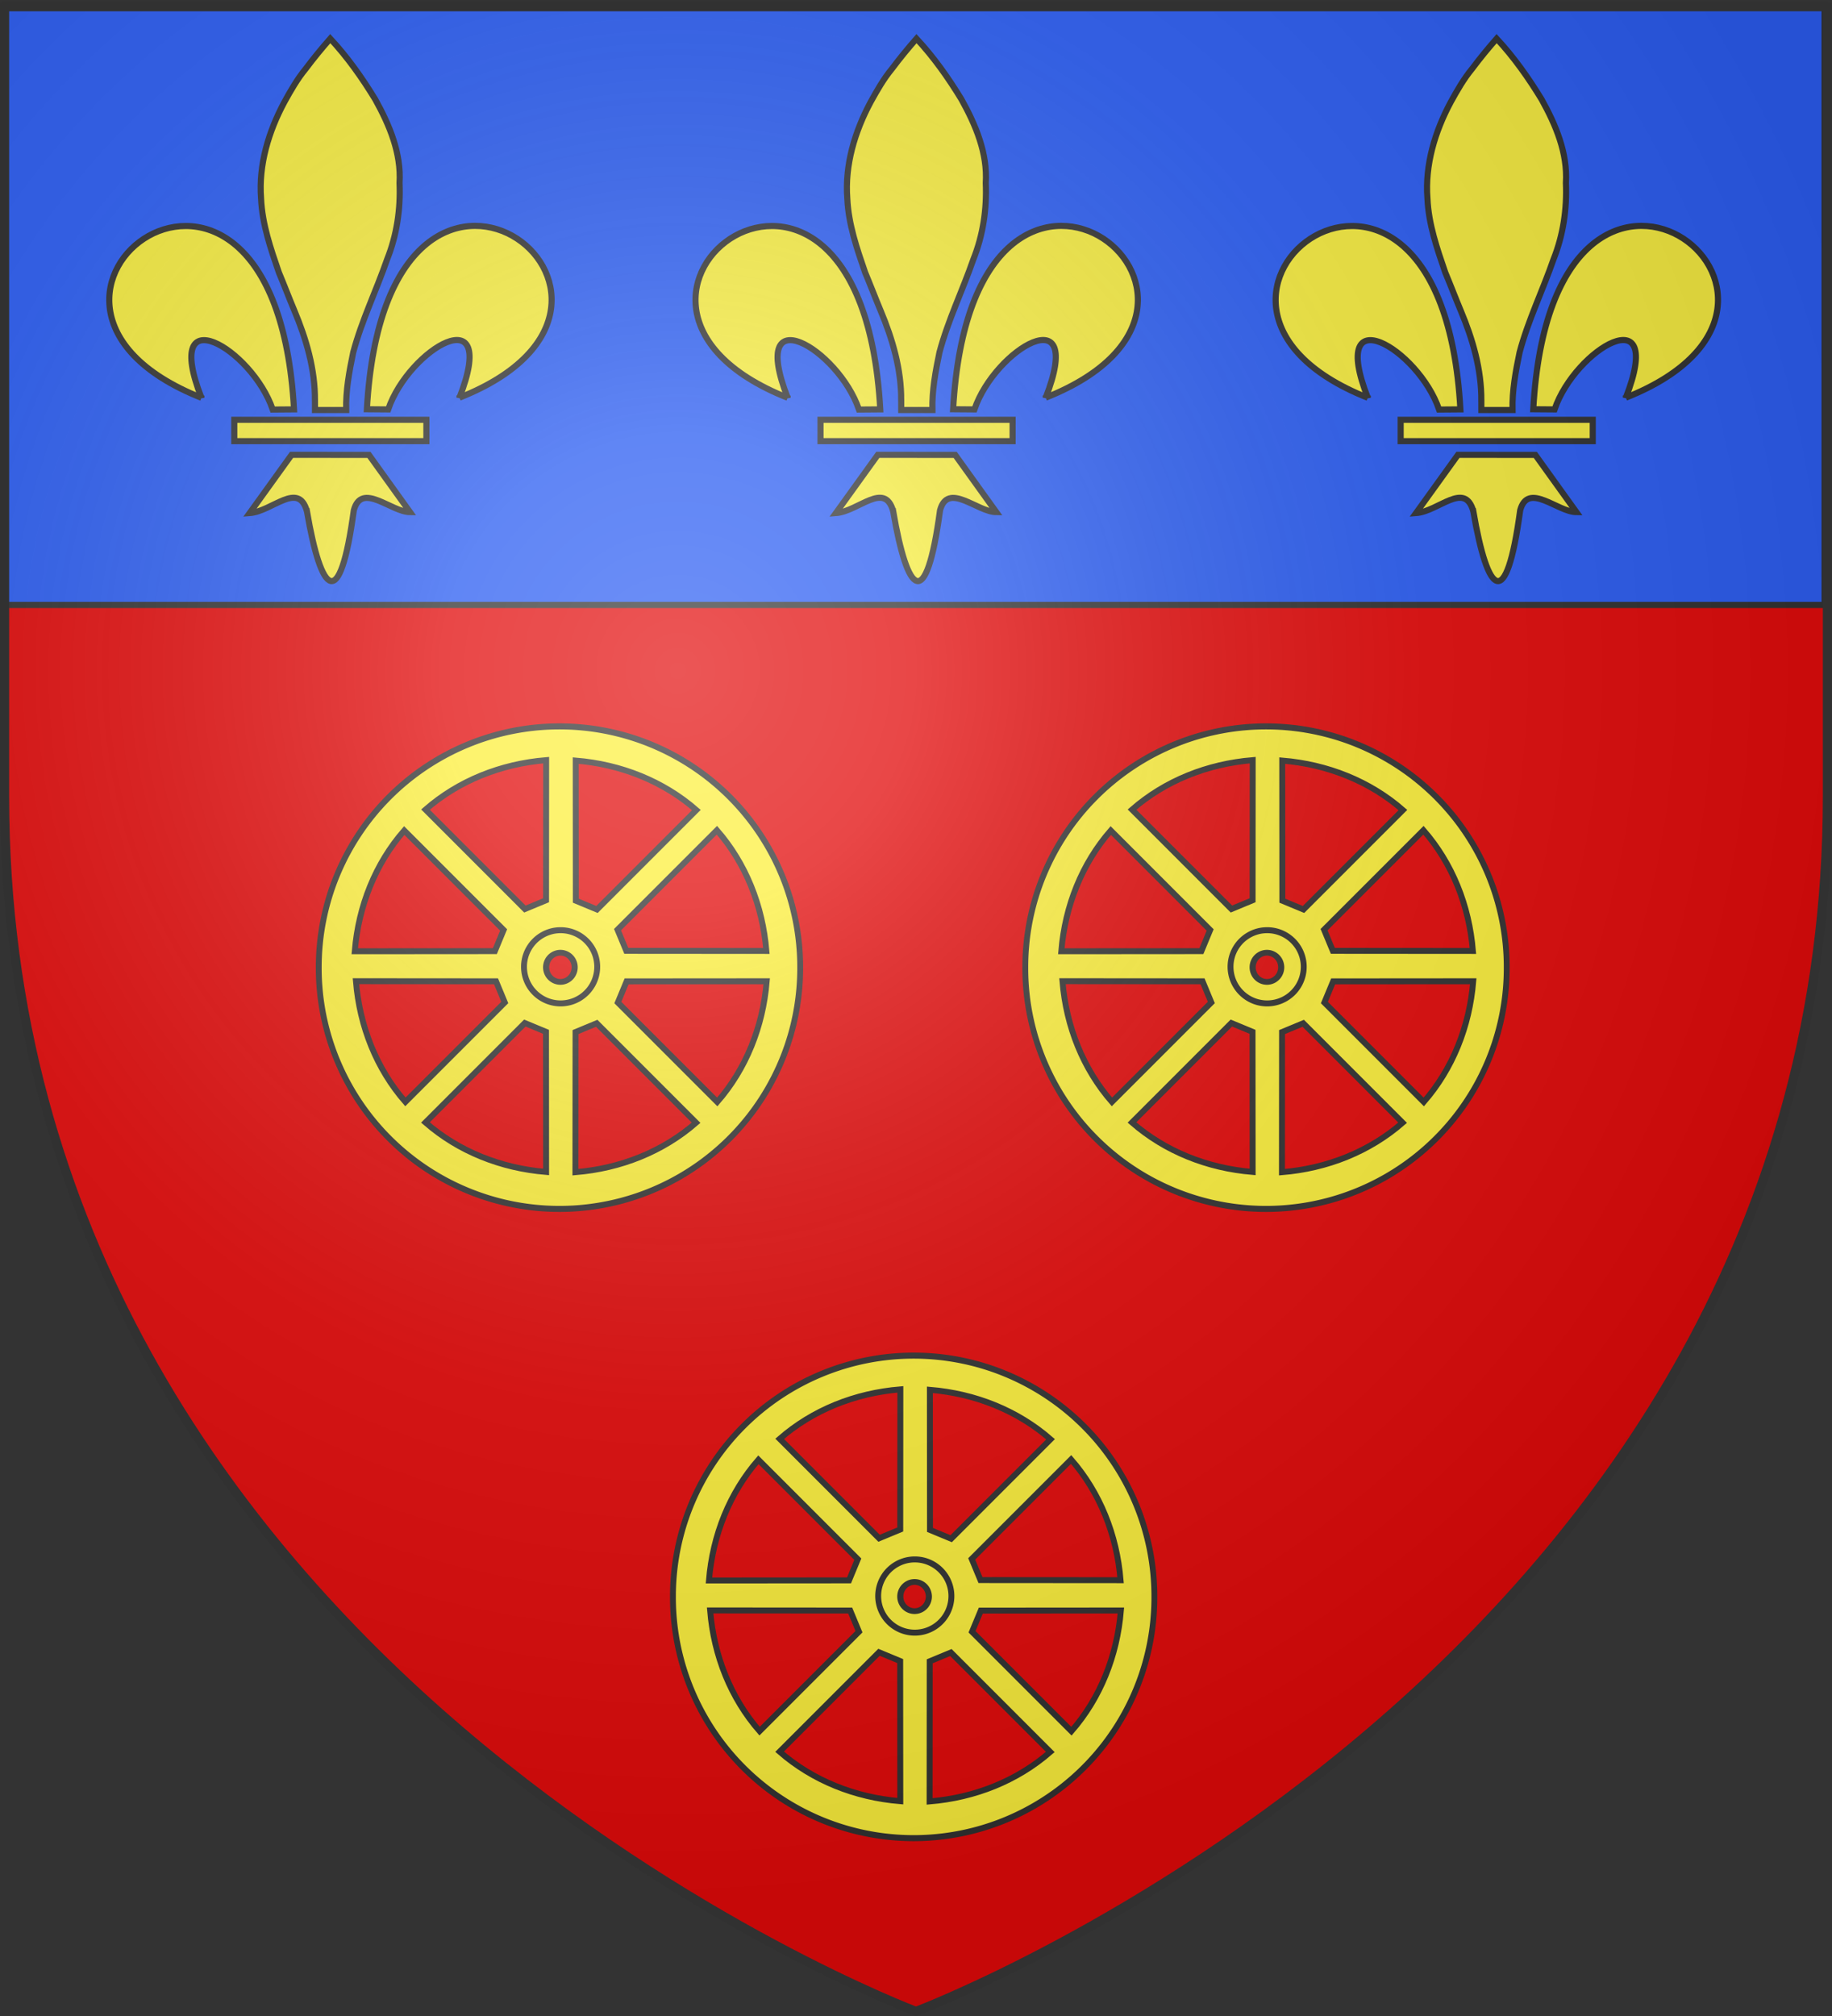 <svg xmlns="http://www.w3.org/2000/svg" xmlns:xlink="http://www.w3.org/1999/xlink" width="600" height="660" version="1.0"><rect width="100%" height="100%" fill="#333333" stroke="none"/><desc>Flag of Canton of Valais (Wallis)</desc><defs><linearGradient id="a"><stop offset="0" style="stop-color:#fff;stop-opacity:.314"/><stop offset=".19" style="stop-color:#fff;stop-opacity:.251"/><stop offset=".6" style="stop-color:#6b6b6b;stop-opacity:.125"/><stop offset="1" style="stop-color:#000;stop-opacity:.125"/></linearGradient><linearGradient id="e"><stop offset="0" style="stop-color:#fff;stop-opacity:.314"/><stop offset=".19" style="stop-color:#fff;stop-opacity:.251"/><stop offset=".6" style="stop-color:#6b6b6b;stop-opacity:.125"/><stop offset="1" style="stop-color:#000;stop-opacity:.125"/></linearGradient><linearGradient id="i"><stop offset="0" style="stop-color:#fff;stop-opacity:.314"/><stop offset=".19" style="stop-color:#fff;stop-opacity:.251"/><stop offset=".6" style="stop-color:#6b6b6b;stop-opacity:.125"/><stop offset="1" style="stop-color:#000;stop-opacity:.125"/></linearGradient><linearGradient id="j"><stop offset="0" style="stop-color:#fff;stop-opacity:.314"/><stop offset=".19" style="stop-color:#fff;stop-opacity:.251"/><stop offset=".6" style="stop-color:#6b6b6b;stop-opacity:.125"/><stop offset="1" style="stop-color:#000;stop-opacity:.125"/></linearGradient><linearGradient id="u"><stop offset="0" style="stop-color:#fff;stop-opacity:.314"/><stop offset=".19" style="stop-color:#fff;stop-opacity:.251"/><stop offset=".6" style="stop-color:#6b6b6b;stop-opacity:.125"/><stop offset="1" style="stop-color:#000;stop-opacity:.125"/></linearGradient><g id="d" transform="translate(-347.196 -19.156)"><path id="b" d="M644.408-299.935c0 4.328-3.77 7.837-8.418 7.837-4.65 0-8.418-3.509-8.418-7.837 0-4.329 3.769-7.838 8.418-7.838s8.418 3.51 8.418 7.838z" style="fill:#313131;fill-opacity:1;fill-rule:evenodd;stroke:#313131;stroke-width:1.122;stroke-linecap:square;stroke-linejoin:bevel;stroke-miterlimit:4;stroke-opacity:1;stroke-dasharray:none" transform="matrix(.86 0 0 .924 -1412.997 218.928)"/><use xlink:href="#b" width="600" height="660" transform="translate(15.097 15.356)"/><use xlink:href="#b" width="600" height="660" transform="translate(-14.906 15.356)"/><g transform="translate(-1493.557 234.74)"><path id="c" d="M627.4-265.43c-5.746 60.436-18.557 75.834-28.856 87.7 14.718-4.677 19.11-9.244 23.222-13.933 1.235 4.67 2.957 10.249 5.64 13.435" style="fill:#313131;fill-opacity:1;stroke:#313131;stroke-width:.2;stroke-linecap:butt;stroke-linejoin:miter;stroke-miterlimit:4;stroke-opacity:1;stroke-dasharray:none"/><use xlink:href="#c" width="600" height="660" style="fill:#313131;fill-opacity:1" transform="matrix(-1 0 0 1 1254.776 0)"/></g></g><g id="h" transform="translate(-347.196 -19.156)"><path id="f" d="M644.408-299.935c0 4.328-3.77 7.837-8.418 7.837-4.65 0-8.418-3.509-8.418-7.837 0-4.329 3.769-7.838 8.418-7.838s8.418 3.51 8.418 7.838z" style="fill:#313131;fill-opacity:1;fill-rule:evenodd;stroke:#313131;stroke-width:1.122;stroke-linecap:square;stroke-linejoin:bevel;stroke-miterlimit:4;stroke-opacity:1;stroke-dasharray:none" transform="matrix(.86 0 0 .924 -1412.997 218.928)"/><use xlink:href="#f" width="600" height="660" transform="translate(15.097 15.356)"/><use xlink:href="#f" width="600" height="660" transform="translate(-14.906 15.356)"/><g transform="translate(-1493.557 234.74)"><path id="g" d="M627.4-265.43c-5.746 60.436-18.557 75.834-28.856 87.7 14.718-4.677 19.11-9.244 23.222-13.933 1.235 4.67 2.957 10.249 5.64 13.435" style="fill:#313131;fill-opacity:1;stroke:#313131;stroke-width:.2;stroke-linecap:butt;stroke-linejoin:miter;stroke-miterlimit:4;stroke-opacity:1;stroke-dasharray:none"/><use xlink:href="#g" width="600" height="660" style="fill:#313131;fill-opacity:1" transform="matrix(-1 0 0 1 1254.776 0)"/></g></g><g id="q" transform="translate(-347.196 -19.156)"><path id="o" d="M644.408-299.935c0 4.328-3.77 7.837-8.418 7.837-4.65 0-8.418-3.509-8.418-7.837 0-4.329 3.769-7.838 8.418-7.838s8.418 3.51 8.418 7.838z" style="fill:#313131;fill-opacity:1;fill-rule:evenodd;stroke:#313131;stroke-width:1.122;stroke-linecap:square;stroke-linejoin:bevel;stroke-miterlimit:4;stroke-opacity:1;stroke-dasharray:none" transform="matrix(.86 0 0 .924 -1412.997 218.928)"/><use xlink:href="#o" width="600" height="660" transform="translate(15.097 15.356)"/><use xlink:href="#o" width="600" height="660" transform="translate(-14.906 15.356)"/><g transform="translate(-1493.557 234.74)"><path id="p" d="M627.4-265.43c-5.746 60.436-18.557 75.834-28.856 87.7 14.718-4.677 19.11-9.244 23.222-13.933 1.235 4.67 2.957 10.249 5.64 13.435" style="fill:#313131;fill-opacity:1;stroke:#313131;stroke-width:.2;stroke-linecap:butt;stroke-linejoin:miter;stroke-miterlimit:4;stroke-opacity:1;stroke-dasharray:none"/><use xlink:href="#p" width="600" height="660" style="fill:#313131;fill-opacity:1" transform="matrix(-1 0 0 1 1254.776 0)"/></g></g><g id="t" transform="translate(-347.196 -19.156)"><path id="r" d="M644.408-299.935c0 4.328-3.77 7.837-8.418 7.837-4.65 0-8.418-3.509-8.418-7.837 0-4.329 3.769-7.838 8.418-7.838s8.418 3.51 8.418 7.838z" style="fill:#313131;fill-opacity:1;fill-rule:evenodd;stroke:#313131;stroke-width:1.122;stroke-linecap:square;stroke-linejoin:bevel;stroke-miterlimit:4;stroke-opacity:1;stroke-dasharray:none" transform="matrix(.86 0 0 .924 -1412.997 218.928)"/><use xlink:href="#r" width="600" height="660" transform="translate(15.097 15.356)"/><use xlink:href="#r" width="600" height="660" transform="translate(-14.906 15.356)"/><g transform="translate(-1493.557 234.74)"><path id="s" d="M627.4-265.43c-5.746 60.436-18.557 75.834-28.856 87.7 14.718-4.677 19.11-9.244 23.222-13.933 1.235 4.67 2.957 10.249 5.64 13.435" style="fill:#313131;fill-opacity:1;stroke:#313131;stroke-width:.2;stroke-linecap:butt;stroke-linejoin:miter;stroke-miterlimit:4;stroke-opacity:1;stroke-dasharray:none"/><use xlink:href="#s" width="600" height="660" style="fill:#313131;fill-opacity:1" transform="matrix(-1 0 0 1 1254.776 0)"/></g></g><radialGradient xlink:href="#a" id="D" cx="221.445" cy="226.331" r="300" fx="221.445" fy="226.331" gradientTransform="matrix(1.353 0 0 1.349 -77.63 -85.747)" gradientUnits="userSpaceOnUse"/><clipPath id="A"><path d="M1249.54 35.924a168.688 167.3 0 1 1-337.376 0 168.688 167.3 0 1 1 337.376 0z" style="fill:none;stroke:#313131;stroke-width:1;stroke-linecap:round;stroke-linejoin:miter;stroke-miterlimit:4;stroke-opacity:1;stroke-dasharray:none" transform="matrix(.445 0 0 1.044 539.514 162.788)"/></clipPath></defs><g style="display:inline"><path d="M299.707 657.188s298.5-112.32 298.5-397.772V.865h-597v258.551c0 285.452 298.5 397.772 298.5 397.772" style="fill:#e20909;fill-opacity:1;fill-rule:evenodd;stroke:none"/></g><g style="display:inline"><path d="M1.516 1.448h596.069v196.596H1.516z" style="fill:#2b5df2;fill-opacity:1;fill-rule:nonzero;stroke:#313131;stroke-width:2.017;stroke-miterlimit:4;stroke-opacity:1;stroke-dasharray:none"/><g id="y" style="fill:#f8ed3e;fill-opacity:1;stroke:#313131;stroke-width:1.413;stroke-miterlimit:4;stroke-opacity:1;stroke-dasharray:none" transform="matrix(1.415 0 0 1.415 -21.574 400.195)"><path d="M358.11-190.144c.051-7.208-1.996-14.215-4.764-20.806-1.23-2.933-2.37-5.943-3.593-8.854-1.9-5.519-3.852-11.156-4.114-17.058-.608-7.823 1.741-15.543 5.41-22.38 1.49-2.695 2.965-5.298 4.955-7.71 1.784-2.39 3.683-4.693 5.648-6.936 3.977 4.272 7.378 9.087 10.411 14.063 3.28 5.899 6.055 12.45 5.62 19.339.264 6.021-.627 12.06-2.87 17.668-2.5 7.212-5.883 14.131-7.847 21.52-.913 4.386-1.747 8.84-1.632 13.34h-7.22q-.004-1.094-.004-2.186z" style="opacity:.99;fill:#f8ed3e;fill-opacity:1;fill-rule:evenodd;stroke:#313131;stroke-width:1.413;stroke-linecap:square;stroke-miterlimit:4;stroke-opacity:1;stroke-dasharray:none"/><path id="x" d="M331.831-190.79c-56.625-22.498 16.905-78.307 21.433 2.683l-4.931.039c-4.78-14.02-25.768-26.45-16.502-2.722z" style="opacity:.99;fill:#f8ed3e;fill-opacity:1;fill-rule:evenodd;stroke:#313131;stroke-width:1.413;stroke-linecap:square;stroke-miterlimit:4;stroke-opacity:1;stroke-dasharray:none"/><use xlink:href="#x" width="600" height="660" style="fill:#f8ed3e;fill-opacity:1;stroke:#313131;stroke-width:1.413;stroke-miterlimit:4;stroke-opacity:1;stroke-dasharray:none" transform="matrix(-1 0 0 1 723.392 -.03)"/><path d="M383.9-183.232v-2.47h-44.462v4.94h44.461zM356.251-164.55c-1.967-7.062-8.046.06-13.267.444l9.714-13.489 17.91.02 9.515 13.244c-4.4-.03-11.198-7.102-13.021-.437-3.235 23.935-7.518 19.61-10.85.218z" style="opacity:.99;fill:#f8ed3e;fill-opacity:1;fill-rule:evenodd;stroke:#313131;stroke-width:1.413;stroke-linecap:square;stroke-miterlimit:4;stroke-opacity:1;stroke-dasharray:none"/></g><use xlink:href="#y" width="600" height="660" transform="translate(-190)"/><use xlink:href="#y" width="600" height="660" transform="translate(-382)"/><path id="B" d="M920.541 186.422h181.296v27.802H920.541z" clip-path="url(#A)" style="fill:#fcef3c;fill-opacity:1;fill-rule:nonzero;stroke:#313131;stroke-width:2.148;stroke-linecap:round;stroke-linejoin:miter;stroke-miterlimit:4;stroke-opacity:1;stroke-dasharray:none;display:inline" transform="matrix(0 -.97 .395 0 2263.842 3366.012)"/><use xlink:href="#B" width="600" height="660" style="stroke:#313131;stroke-width:1.957;stroke-miterlimit:4;stroke-opacity:1;stroke-dasharray:none;display:inline" transform="matrix(.723 -.723 .723 .723 227.718 1932.083)"/><path d="M-131.666 306.405c0-32.375 20.28-62.48 49.928-75.298 30.606-13.233 66.915-5.628 90.452 18.925 7.29 7.604 11.747 14.518 16.07 24.785 4.933 11.711 6.434 16.12 6.385 30.997-.05 15.164-1.87 23.073-7.544 35.22-13.114 28.073-40.384 45.607-71.232 46.702-6.434.228-12.918-.629-17.402-1.478-42.628-9.2-65.911-42.679-66.657-79.853m76.412 22.303-6.808-2.918-33.22 33.261 2.553 2.128c7.975 7.001 24.161 13.018 37.343 14.2zm46.84 33.553 3.741-3.221-33.09-33.072-6.828 2.937-.123 46.6c13.414-.728 25.17-6.169 36.3-13.244m-63.92-50.867-23.3.399-22.999-.361.006 3.179c1.682 12.331 6.517 24.248 13.33 33.362l3.034 3.588 32.98-33.235-3.05-6.932zm91.14 4.094.471-3.903-46.843.242-2.62 6.365L2.96 351.606c9.045-10.24 13.512-22.88 15.847-36.118m-66.653-5.127c2.795-2.31 2.036-2.241 2.252-3.216.29-1.312.633-1.54-.643-3.263-1.652-2.23-2.6-2.3-3.707-2.07-1.014.212-1.223-1.223-3.722 1.583-1.859 2.086-.575 2.144-.509 2.54.093.555-.86.689.33 2.855 1.085 1.65 2.112 1.727 2.448 1.749.347.022 2.048.716 3.55-.178m-21.605-16.148-33.042-33.145c-.88 0-6.278 7.449-8.827 12.516-3.109 6.182-6.392 14.628-7.156 21.375l-.865 6.036H-94.9l22.782-.09zm78.041-25.618-5.832-7.954-32.983 33.227 2.76 6.73 46.868.222c-1.343-12.22-4.715-21.574-10.813-32.225m-63.8-31.55c-19.338 2.345-29.32 7.996-40.207 16.185l33.615 33.263 6.53-2.78zm50.32 16.425c-14.543-12.183-26.262-14.64-39.745-16.264l-.013 46.88 6.809 2.724z" style="fill:#fcef3c;fill-opacity:1;stroke:none" transform="matrix(.971 0 0 .971 232.039 19.141)"/><g style="stroke:#313131;stroke-width:2.412;stroke-miterlimit:4;stroke-opacity:1;stroke-dasharray:none"><path d="M-171.06 96.351a69.156 67.037 0 1 1-138.311 0 69.156 67.037 0 1 1 138.312 0z" style="fill:none;stroke:#313131;stroke-width:1.678;stroke-linecap:round;stroke-linejoin:miter;stroke-miterlimit:4;stroke-opacity:1;stroke-dasharray:none" transform="matrix(1.14 0 0 1.176 457.077 203.332)"/><path d="M-188.316 183.441a6.138 6.63 0 1 1-12.276 0 6.138 6.63 0 1 1 12.276 0z" style="fill:none;stroke:#313131;stroke-width:2.623;stroke-linecap:round;stroke-linejoin:miter;stroke-miterlimit:4;stroke-opacity:1;stroke-dasharray:none" transform="matrix(.762 0 0 .72 331.708 184.603)"/><path d="M-381.942 101.345a13.61 13.394 0 1 1-27.22 0 13.61 13.394 0 1 1 27.22 0z" style="fill:none;stroke:#313131;stroke-width:2.187;stroke-linecap:round;stroke-linejoin:miter;stroke-miterlimit:4;stroke-opacity:1;stroke-dasharray:none" transform="matrix(.881 0 0 .895 532.086 225.808)"/><path d="m-369.402 602.076 8.614-3.571.043-56.99c-18.438 1.51-35.644 8.394-49.094 20.123zM-377.578 640.08l-3.571-8.614-56.99-.043c1.511 18.438 8.394 35.644 20.123 49.094zM-331.714 610.467l3.572 8.614 56.989.043c-1.51-18.437-8.393-35.643-20.123-49.094zM-340.067 602.257l-8.614-3.572-.043-56.989c18.438 1.51 35.644 8.394 49.094 20.123zM-369.427 648.438l8.613 3.572.043 56.988c-18.437-1.51-35.643-8.393-49.094-20.122zM-340.183 648.538l-8.614 3.571-.043 56.99c18.438-1.511 35.643-8.394 49.094-20.123zM-331.582 640.103l3.572-8.614 56.99-.043c-1.511 18.438-8.394 35.644-20.123 49.094zM-378.051 610.584l-3.572 8.614-56.989.043c1.51-18.438 8.393-35.644 20.122-49.094z" style="fill:none;stroke:#313131;stroke-width:2.412;stroke-linecap:butt;stroke-linejoin:miter;stroke-miterlimit:4;stroke-opacity:1;stroke-dasharray:none" transform="translate(469.274 -187.07)scale(.805)"/></g><path d="M-131.666 306.405c0-32.375 20.28-62.48 49.928-75.298 30.606-13.233 66.915-5.628 90.452 18.925 7.29 7.604 11.747 14.518 16.07 24.785 4.933 11.711 6.434 16.12 6.385 30.997-.05 15.164-1.87 23.073-7.544 35.22-13.114 28.073-40.384 45.607-71.232 46.702-6.434.228-12.918-.629-17.402-1.478-42.628-9.2-65.911-42.679-66.657-79.853m76.412 22.303-6.808-2.918-33.22 33.261 2.553 2.128c7.975 7.001 24.161 13.018 37.343 14.2zm46.84 33.553 3.741-3.221-33.09-33.072-6.828 2.937-.123 46.6c13.414-.728 25.17-6.169 36.3-13.244m-63.92-50.867-23.3.399-22.999-.361.006 3.179c1.682 12.331 6.517 24.248 13.33 33.362l3.034 3.588 32.98-33.235-3.05-6.932zm91.14 4.094.471-3.903-46.843.242-2.62 6.365L2.96 351.606c9.045-10.24 13.512-22.88 15.847-36.118m-66.653-5.127c2.795-2.31 2.036-2.241 2.252-3.216.29-1.312.633-1.54-.643-3.263-1.652-2.23-2.6-2.3-3.707-2.07-1.014.212-1.223-1.223-3.722 1.583-1.859 2.086-.575 2.144-.509 2.54.093.555-.86.689.33 2.855 1.085 1.65 2.112 1.727 2.448 1.749.347.022 2.048.716 3.55-.178m-21.605-16.148-33.042-33.145c-.88 0-6.278 7.449-8.827 12.516-3.109 6.182-6.392 14.628-7.156 21.375l-.865 6.036H-94.9l22.782-.09zm78.041-25.618-5.832-7.954-32.983 33.227 2.76 6.73 46.868.222c-1.343-12.22-4.715-21.574-10.813-32.225m-63.8-31.55c-19.338 2.345-29.32 7.996-40.207 16.185l33.615 33.263 6.53-2.78zm50.32 16.425c-14.543-12.183-26.262-14.64-39.745-16.264l-.013 46.88 6.809 2.724z" style="fill:#fcef3c;fill-opacity:1;stroke:none" transform="matrix(.971 0 0 .971 348.039 225.141)"/><g style="stroke:#313131;stroke-width:2.412;stroke-miterlimit:4;stroke-opacity:1;stroke-dasharray:none"><path d="M-171.06 96.351a69.156 67.037 0 1 1-138.311 0 69.156 67.037 0 1 1 138.312 0z" style="fill:none;stroke:#313131;stroke-width:1.678;stroke-linecap:round;stroke-linejoin:miter;stroke-miterlimit:4;stroke-opacity:1;stroke-dasharray:none" transform="matrix(1.14 0 0 1.176 573.077 409.332)"/><path d="M-188.316 183.441a6.138 6.63 0 1 1-12.276 0 6.138 6.63 0 1 1 12.276 0z" style="fill:none;stroke:#313131;stroke-width:2.623;stroke-linecap:round;stroke-linejoin:miter;stroke-miterlimit:4;stroke-opacity:1;stroke-dasharray:none" transform="matrix(.762 0 0 .72 447.708 390.603)"/><path d="M-381.942 101.345a13.61 13.394 0 1 1-27.22 0 13.61 13.394 0 1 1 27.22 0z" style="fill:none;stroke:#313131;stroke-width:2.187;stroke-linecap:round;stroke-linejoin:miter;stroke-miterlimit:4;stroke-opacity:1;stroke-dasharray:none" transform="matrix(.881 0 0 .895 648.086 431.808)"/><path d="m-369.402 602.076 8.614-3.571.043-56.99c-18.438 1.51-35.644 8.394-49.094 20.123zM-377.578 640.08l-3.571-8.614-56.99-.043c1.511 18.438 8.394 35.644 20.123 49.094zM-331.714 610.467l3.572 8.614 56.989.043c-1.51-18.437-8.393-35.643-20.123-49.094zM-340.067 602.257l-8.614-3.572-.043-56.989c18.438 1.51 35.644 8.394 49.094 20.123zM-369.427 648.438l8.613 3.572.043 56.988c-18.437-1.51-35.643-8.393-49.094-20.122zM-340.183 648.538l-8.614 3.571-.043 56.99c18.438-1.511 35.643-8.394 49.094-20.123zM-331.582 640.103l3.572-8.614 56.99-.043c-1.511 18.438-8.394 35.644-20.123 49.094zM-378.051 610.584l-3.572 8.614-56.989.043c1.51-18.438 8.393-35.644 20.122-49.094z" style="fill:none;stroke:#313131;stroke-width:2.412;stroke-linecap:butt;stroke-linejoin:miter;stroke-miterlimit:4;stroke-opacity:1;stroke-dasharray:none" transform="translate(585.274 18.93)scale(.805)"/></g><path d="M-131.666 306.405c0-32.375 20.28-62.48 49.928-75.298 30.606-13.233 66.915-5.628 90.452 18.925 7.29 7.604 11.747 14.518 16.07 24.785 4.933 11.711 6.434 16.12 6.385 30.997-.05 15.164-1.87 23.073-7.544 35.22-13.114 28.073-40.384 45.607-71.232 46.702-6.434.228-12.918-.629-17.402-1.478-42.628-9.2-65.911-42.679-66.657-79.853m76.412 22.303-6.808-2.918-33.22 33.261 2.553 2.128c7.975 7.001 24.161 13.018 37.343 14.2zm46.84 33.553 3.741-3.221-33.09-33.072-6.828 2.937-.123 46.6c13.414-.728 25.17-6.169 36.3-13.244m-63.92-50.867-23.3.399-22.999-.361.006 3.179c1.682 12.331 6.517 24.248 13.33 33.362l3.034 3.588 32.98-33.235-3.05-6.932zm91.14 4.094.471-3.903-46.843.242-2.62 6.365L2.96 351.606c9.045-10.24 13.512-22.88 15.847-36.118m-66.653-5.127c2.795-2.31 2.036-2.241 2.252-3.216.29-1.312.633-1.54-.643-3.263-1.652-2.23-2.6-2.3-3.707-2.07-1.014.212-1.223-1.223-3.722 1.583-1.859 2.086-.575 2.144-.509 2.54.093.555-.86.689.33 2.855 1.085 1.65 2.112 1.727 2.448 1.749.347.022 2.048.716 3.55-.178m-21.605-16.148-33.042-33.145c-.88 0-6.278 7.449-8.827 12.516-3.109 6.182-6.392 14.628-7.156 21.375l-.865 6.036H-94.9l22.782-.09zm78.041-25.618-5.832-7.954-32.983 33.227 2.76 6.73 46.868.222c-1.343-12.22-4.715-21.574-10.813-32.225m-63.8-31.55c-19.338 2.345-29.32 7.996-40.207 16.185l33.615 33.263 6.53-2.78zm50.32 16.425c-14.543-12.183-26.262-14.64-39.745-16.264l-.013 46.88 6.809 2.724z" style="fill:#fcef3c;fill-opacity:1;stroke:none" transform="matrix(.971 0 0 .971 463.436 19.141)"/><g style="stroke:#313131;stroke-width:2.412;stroke-miterlimit:4;stroke-opacity:1;stroke-dasharray:none"><path d="M-171.06 96.351a69.156 67.037 0 1 1-138.311 0 69.156 67.037 0 1 1 138.312 0z" style="fill:none;stroke:#313131;stroke-width:1.678;stroke-linecap:round;stroke-linejoin:miter;stroke-miterlimit:4;stroke-opacity:1;stroke-dasharray:none" transform="matrix(1.14 0 0 1.176 688.474 203.332)"/><path d="M-188.316 183.441a6.138 6.63 0 1 1-12.276 0 6.138 6.63 0 1 1 12.276 0z" style="fill:none;stroke:#313131;stroke-width:2.623;stroke-linecap:round;stroke-linejoin:miter;stroke-miterlimit:4;stroke-opacity:1;stroke-dasharray:none" transform="matrix(.762 0 0 .72 563.106 184.603)"/><path d="M-381.942 101.345a13.61 13.394 0 1 1-27.22 0 13.61 13.394 0 1 1 27.22 0z" style="fill:none;stroke:#313131;stroke-width:2.187;stroke-linecap:round;stroke-linejoin:miter;stroke-miterlimit:4;stroke-opacity:1;stroke-dasharray:none" transform="matrix(.881 0 0 .895 763.484 225.808)"/><path d="m-369.402 602.076 8.614-3.571.043-56.99c-18.438 1.51-35.644 8.394-49.094 20.123zM-377.578 640.08l-3.571-8.614-56.99-.043c1.511 18.438 8.394 35.644 20.123 49.094zM-331.714 610.467l3.572 8.614 56.989.043c-1.51-18.437-8.393-35.643-20.123-49.094zM-340.067 602.257l-8.614-3.572-.043-56.989c18.438 1.51 35.644 8.394 49.094 20.123zM-369.427 648.438l8.613 3.572.043 56.988c-18.437-1.51-35.643-8.393-49.094-20.122zM-340.183 648.538l-8.614 3.571-.043 56.99c18.438-1.511 35.643-8.394 49.094-20.123zM-331.582 640.103l3.572-8.614 56.99-.043c-1.511 18.438-8.394 35.644-20.123 49.094zM-378.051 610.584l-3.572 8.614-56.989.043c1.51-18.438 8.393-35.644 20.122-49.094z" style="fill:none;stroke:#313131;stroke-width:2.412;stroke-linecap:butt;stroke-linejoin:miter;stroke-miterlimit:4;stroke-opacity:1;stroke-dasharray:none" transform="translate(700.671 -187.07)scale(.805)"/></g><path d="M-218.965-14.365h94.341v121.129h-94.341z" style="fill:red;fill-opacity:1;fill-rule:evenodd;stroke:#313131;stroke-width:0;stroke-linecap:round;stroke-linejoin:miter;stroke-miterlimit:4;stroke-opacity:1;stroke-dasharray:none"/><path d="M-271.376-58.623h108.318v73.376h-108.318z" style="fill:green;fill-opacity:1;fill-rule:evenodd;stroke:#313131;stroke-width:0;stroke-linecap:round;stroke-linejoin:miter;stroke-miterlimit:4;stroke-opacity:1;stroke-dasharray:none"/></g><g style="display:inline"><path d="M300 658.5s298.5-112.32 298.5-397.772V2.176H1.5v258.552C1.5 546.18 300 658.5 300 658.5" style="fill:url(#D);fill-opacity:1;fill-rule:evenodd;stroke:none"/></g><g style="display:inline"><path d="M1.5 2.188v258.53C1.5 546.17 300 658.5 300 658.5s298.5-112.33 298.5-397.781V2.188z" style="fill:none;stroke:#313131;stroke-width:3;stroke-linecap:butt;stroke-linejoin:miter;stroke-miterlimit:4;stroke-opacity:1;stroke-dasharray:none"/></g></svg>